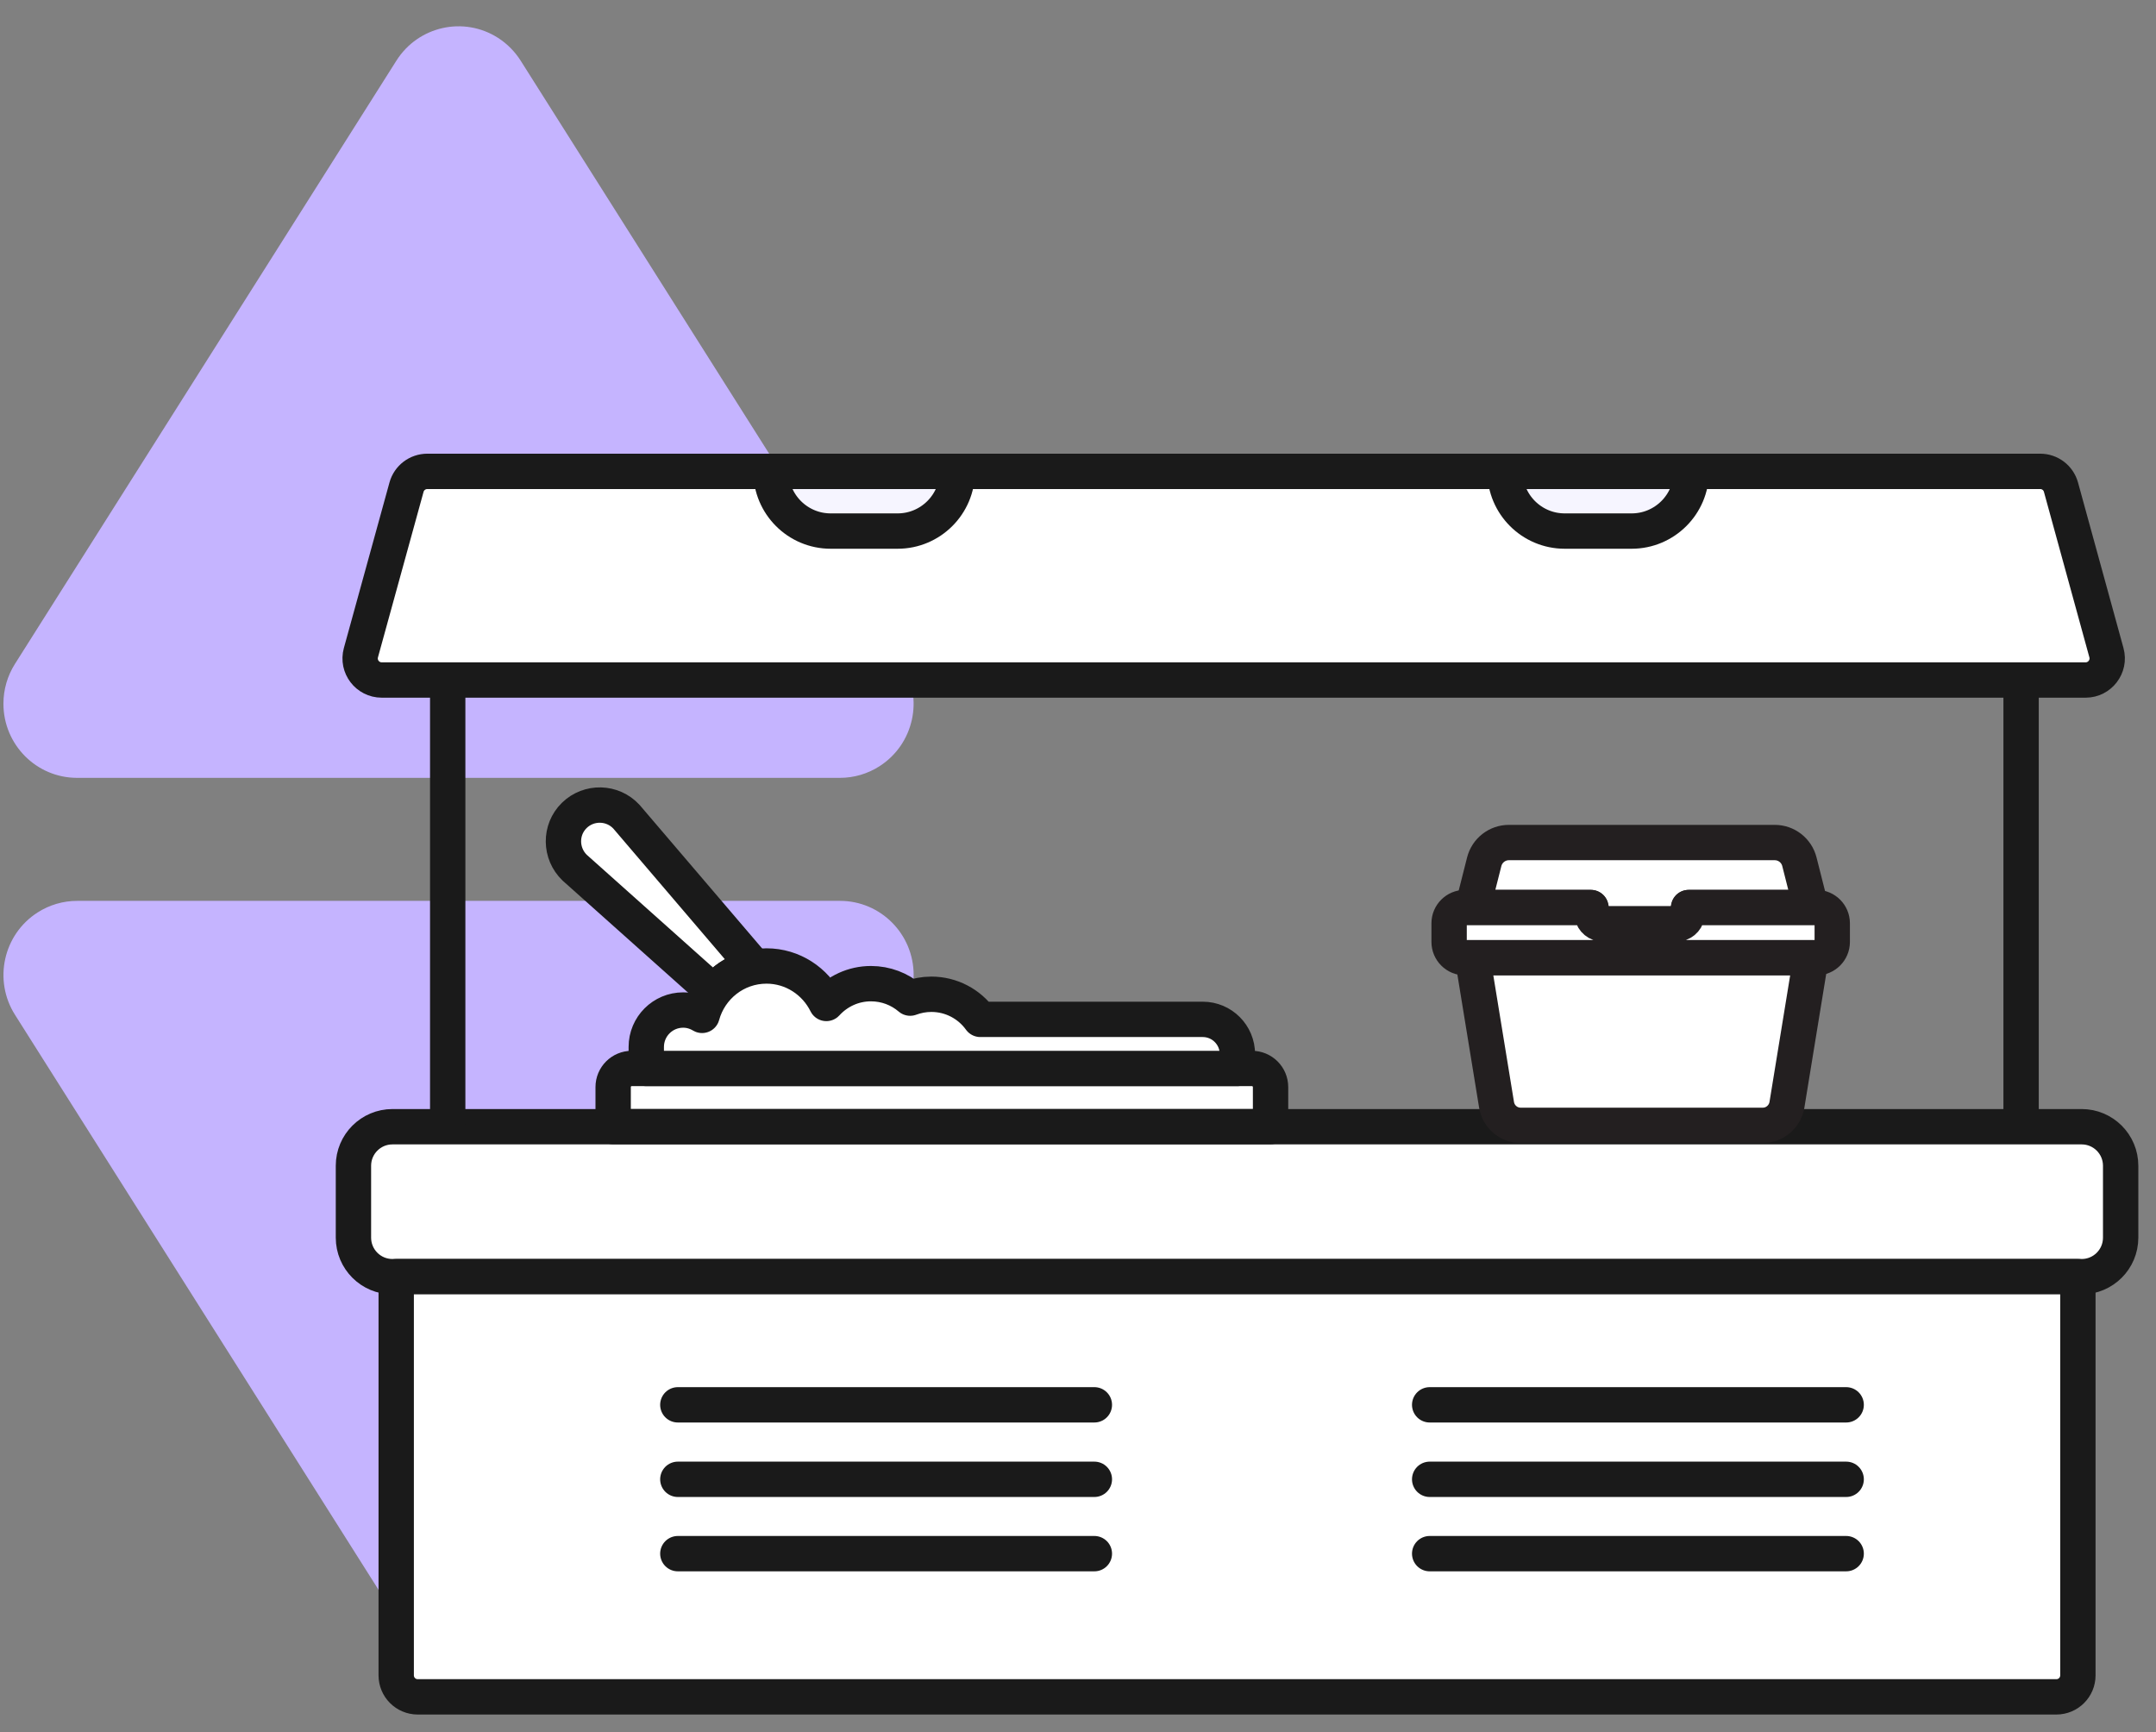 <?xml version="1.0" encoding="UTF-8"?>
<svg xmlns="http://www.w3.org/2000/svg" width="61" height="49" viewBox="0 0 61 49" fill="none">
  <rect x="0" y="0" width="61" height="49" fill="#808080" stroke="none"/>
  <path fill-rule="evenodd" clip-rule="evenodd" d="M14.731 1.716L25.523 18.781C26.141 19.758 25.855 21.054 24.883 21.676C24.549 21.89 24.161 22.004 23.765 22.004L2.181 22.004C1.03 22.004 0.097 21.065 0.097 19.907C0.097 19.508 0.21 19.117 0.423 18.781L11.215 1.716C11.833 0.739 13.121 0.45 14.092 1.072C14.349 1.237 14.567 1.457 14.731 1.716Z" fill="#C5B4FF"></path>
  <path fill-rule="evenodd" clip-rule="evenodd" d="M11.216 45.773L0.424 28.707C-0.194 27.73 0.092 26.434 1.064 25.812C1.398 25.598 1.786 25.484 2.182 25.484L23.766 25.484C24.917 25.484 25.85 26.423 25.85 27.581C25.85 27.98 25.737 28.371 25.524 28.707L14.732 45.773C14.114 46.75 12.826 47.038 11.855 46.416C11.598 46.251 11.38 46.032 11.216 45.773Z" fill="#C5B4FF"></path>
  <path d="M58.896 31.873H11.104C10.494 31.873 10 32.367 10 32.977V35.011C10 35.621 10.494 36.115 11.104 36.115H58.896C59.506 36.115 60 35.621 60 35.011V32.977C60 32.367 59.506 31.873 58.896 31.873Z" fill="white" stroke="#1A1A1A" stroke-linecap="round" stroke-linejoin="round"></path>
  <path d="M11.21 36.115H58.79V47.392C58.79 47.729 58.518 48.001 58.181 48.001H11.819C11.482 48.001 11.21 47.729 11.21 47.392V36.115Z" fill="white" stroke="#1A1A1A" stroke-linecap="round" stroke-linejoin="round"></path>
  <path d="M19.178 39.74H30.963" stroke="#1A1A1A" stroke-linecap="round" stroke-linejoin="round"></path>
  <path d="M19.178 41.847H30.963" stroke="#1A1A1A" stroke-linecap="round" stroke-linejoin="round"></path>
  <path d="M19.178 43.95H30.963" stroke="#1A1A1A" stroke-linecap="round" stroke-linejoin="round"></path>
  <path d="M40.45 39.74H52.234" stroke="#1A1A1A" stroke-linecap="round" stroke-linejoin="round"></path>
  <path d="M40.45 41.847H52.234" stroke="#1A1A1A" stroke-linecap="round" stroke-linejoin="round"></path>
  <path d="M40.45 43.95H52.234" stroke="#1A1A1A" stroke-linecap="round" stroke-linejoin="round"></path>
  <path d="M17.875 30.225H35.42C35.712 30.225 35.948 30.46 35.948 30.752V31.869H17.348V30.752C17.348 30.46 17.583 30.225 17.875 30.225Z" fill="white" stroke="#1A1A1A" stroke-linecap="round" stroke-linejoin="round"></path>
  <path d="M21.354 27.355L17.725 23.105C17.331 22.678 16.662 22.662 16.247 23.068C15.833 23.474 15.842 24.144 16.26 24.546L20.193 28.057C20.473 27.696 20.883 27.436 21.35 27.355H21.354Z" fill="white" stroke="#1A1A1A" stroke-linecap="round" stroke-linejoin="round"></path>
  <path d="M35.01 29.819C35.01 29.275 34.572 28.836 34.028 28.836H27.736C27.427 28.406 26.92 28.126 26.351 28.126C26.14 28.126 25.937 28.166 25.751 28.235C25.454 27.98 25.065 27.826 24.642 27.826C24.139 27.826 23.692 28.045 23.38 28.386C23.071 27.761 22.43 27.326 21.687 27.326C20.814 27.326 20.084 27.919 19.864 28.723C19.706 28.629 19.527 28.572 19.329 28.572C18.752 28.572 18.285 29.039 18.285 29.616V30.225H35.01V29.819Z" fill="white" stroke="#1A1A1A" stroke-linecap="round" stroke-linejoin="round"></path>
  <path d="M12.667 31.788V19.236" stroke="#1A1A1A" stroke-linecap="round" stroke-linejoin="round"></path>
  <path d="M57.183 31.788V19.236" stroke="#1A1A1A" stroke-linecap="round" stroke-linejoin="round"></path>
  <path fill-rule="evenodd" clip-rule="evenodd" d="M59.01 19.236H10.8C10.398 19.236 10.105 18.855 10.211 18.465L11.502 13.78C11.575 13.517 11.815 13.334 12.091 13.334H57.723C57.999 13.334 58.238 13.517 58.311 13.78L59.598 18.465C59.704 18.851 59.411 19.236 59.01 19.236Z" fill="white" stroke="#1A1A1A" stroke-linecap="round" stroke-linejoin="round"></path>
  <path d="M21.809 13.334H27.086C27.086 14.268 26.327 15.023 25.397 15.023H23.502C22.568 15.023 21.813 14.264 21.813 13.334H21.809Z" fill="#F6F5FF" stroke="#1A1A1A" stroke-linecap="round" stroke-linejoin="round"></path>
  <path d="M42.577 13.334H47.854C47.854 14.268 47.095 15.023 46.165 15.023H44.27C43.336 15.023 42.581 14.264 42.581 13.334H42.577Z" fill="#F6F5FF" stroke="#1A1A1A" stroke-linecap="round" stroke-linejoin="round"></path>
  <path d="M49.881 31.834H43.023C42.687 31.834 42.398 31.59 42.342 31.253L41.661 27.083H51.239L50.558 31.253C50.502 31.586 50.214 31.834 49.877 31.834H49.881Z" fill="white" stroke="#231F20" stroke-linecap="round" stroke-linejoin="round"></path>
  <path d="M51.239 25.673L50.911 24.379C50.831 24.058 50.542 23.834 50.214 23.834H42.691C42.362 23.834 42.074 24.058 41.993 24.379L41.665 25.673H45.014L45.054 25.885C45.082 26.033 45.21 26.137 45.358 26.137H47.438C47.586 26.137 47.714 26.033 47.742 25.885L47.782 25.673H51.247H51.239Z" fill="white" stroke="#231F20" stroke-linecap="round" stroke-linejoin="round"></path>
  <path d="M51.392 25.673H47.774L47.734 25.885C47.706 26.033 47.578 26.137 47.43 26.137H45.35C45.202 26.137 45.074 26.033 45.046 25.885L45.006 25.673H41.445C41.2 25.673 41 25.873 41 26.117V26.646C41 26.891 41.2 27.091 41.445 27.091H51.396C51.64 27.091 51.84 26.891 51.84 26.646V26.117C51.84 25.873 51.64 25.673 51.396 25.673H51.392Z" fill="white" stroke="#231F20" stroke-linecap="round" stroke-linejoin="round"></path>
</svg>
